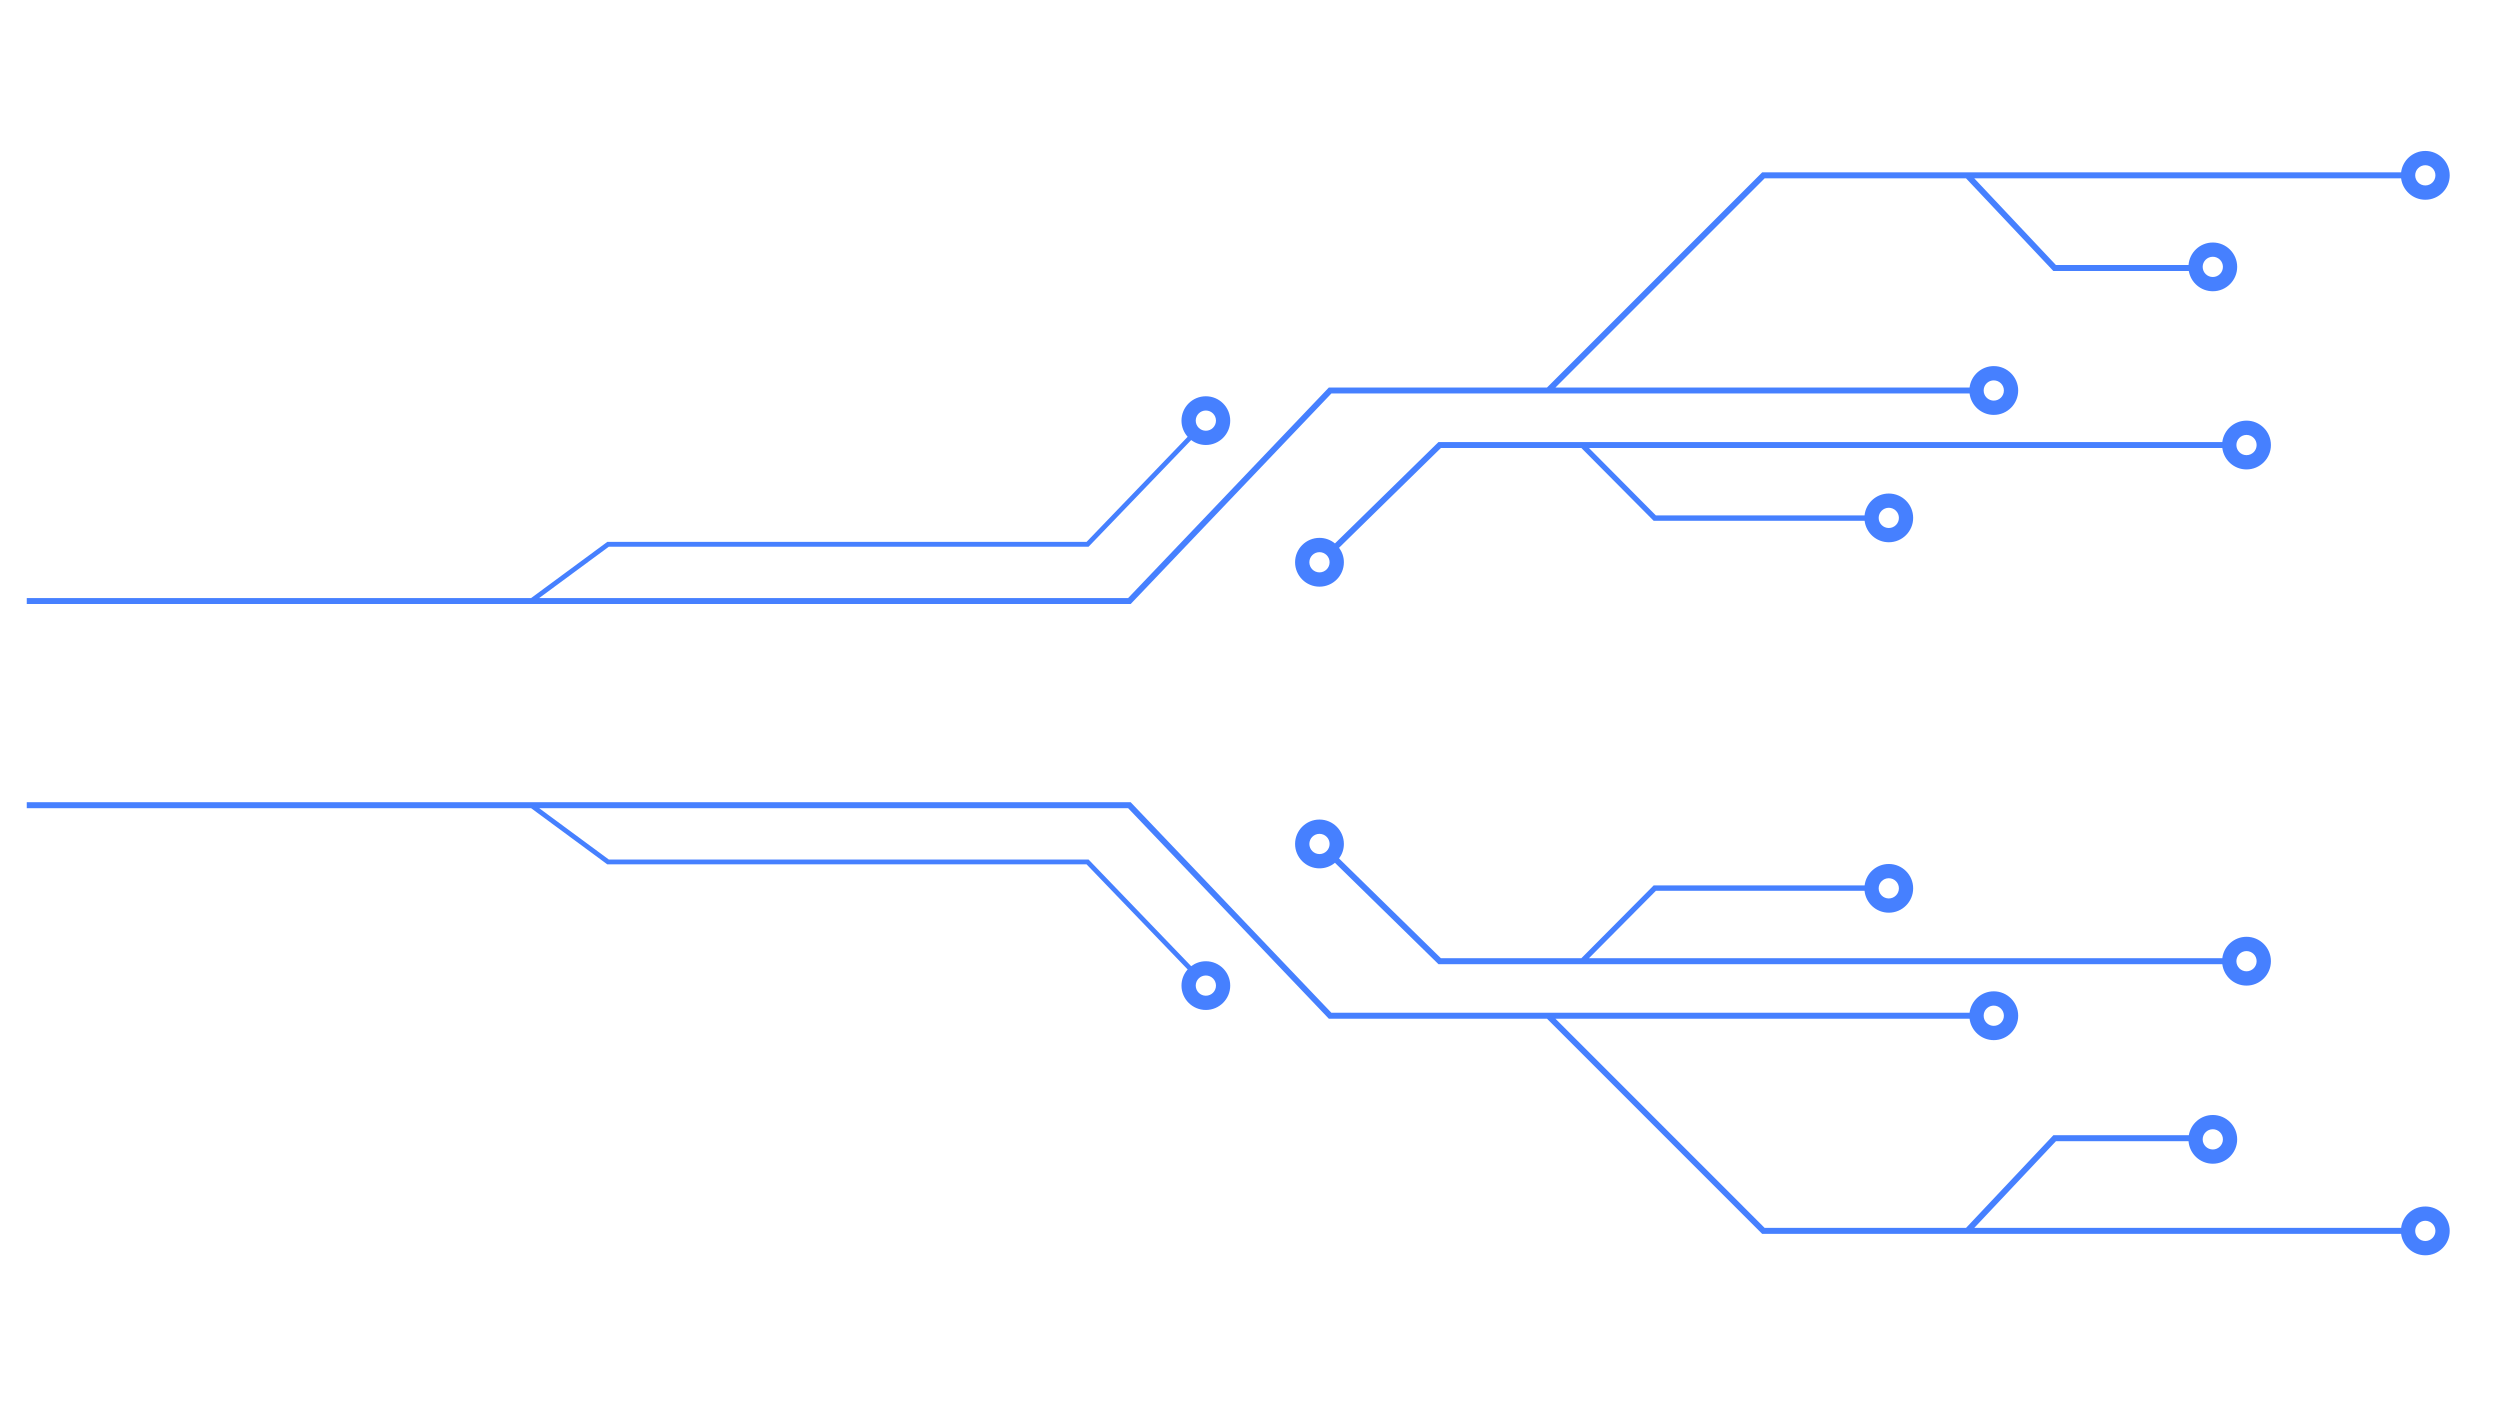 <?xml version="1.0" encoding="UTF-8"?> <svg xmlns="http://www.w3.org/2000/svg" xmlns:xlink="http://www.w3.org/1999/xlink" width="1920" zoomAndPan="magnify" viewBox="0 0 1440 810" height="1080" preserveAspectRatio="xMidYMid meet" version="1.0"><defs><clipPath id="af723b96d4"><path d="M 15.418 86.613 L 1411.168 86.613 L 1411.168 348 L 15.418 348 Z M 15.418 86.613 " clip-rule="nonzero"></path></clipPath><clipPath id="605ad484a8"><path d="M 15.418 462 L 1411.168 462 L 1411.168 723.363 L 15.418 723.363 Z M 15.418 462 " clip-rule="nonzero"></path></clipPath></defs><path fill="#4680ff" d="M 1293.988 262.168 C 1290.773 262.168 1288.164 259.555 1288.164 256.344 C 1288.164 253.125 1290.773 250.512 1293.988 250.512 C 1297.207 250.512 1299.816 253.125 1299.816 256.344 C 1299.816 259.555 1297.207 262.168 1293.988 262.168 Z M 1087.949 292.48 C 1091.156 292.48 1093.77 295.09 1093.77 298.312 C 1093.77 301.523 1091.156 304.133 1087.949 304.133 C 1084.727 304.133 1082.117 301.523 1082.117 298.312 C 1082.117 295.09 1084.727 292.48 1087.949 292.48 Z M 760.023 329.695 C 756.805 329.695 754.191 327.086 754.191 323.867 C 754.191 320.652 756.805 318.043 760.023 318.043 C 763.234 318.043 765.848 320.652 765.848 323.867 C 765.848 327.086 763.234 329.695 760.023 329.695 Z M 1293.988 242.281 C 1286.82 242.281 1280.902 247.68 1280.051 254.621 L 828.551 254.621 L 768.934 313.012 C 766.508 311.012 763.402 309.809 760.023 309.809 C 752.27 309.809 745.965 316.117 745.965 323.867 C 745.965 331.617 752.27 337.922 760.023 337.922 C 767.773 337.922 774.078 331.617 774.078 323.867 C 774.078 320.734 773.035 317.859 771.301 315.516 L 829.957 258.055 L 910.867 258.055 L 952.5 299.98 L 1074.02 299.98 C 1074.844 306.941 1080.762 312.34 1087.949 312.34 C 1095.699 312.34 1101.977 306.062 1101.977 298.312 C 1101.977 290.555 1095.699 284.273 1087.949 284.273 C 1080.676 284.273 1074.699 289.801 1073.984 296.879 L 953.793 296.879 L 915.25 258.055 L 1280.051 258.055 C 1280.902 265 1286.82 270.398 1293.988 270.398 C 1301.746 270.398 1308.051 264.094 1308.051 256.344 C 1308.051 248.586 1301.746 242.281 1293.988 242.281 " fill-opacity="1" fill-rule="nonzero"></path><g clip-path="url(#af723b96d4)"><path fill="#4680ff" d="M 694.57 236.461 C 697.793 236.461 700.402 239.07 700.402 242.281 C 700.402 245.5 697.793 248.109 694.57 248.109 C 691.355 248.109 688.746 245.5 688.746 242.281 C 688.746 239.07 691.355 236.461 694.57 236.461 Z M 1396.984 95.168 C 1400.195 95.168 1402.805 97.777 1402.805 101 C 1402.805 104.211 1400.195 106.82 1396.984 106.82 C 1393.762 106.82 1391.152 104.211 1391.152 101 C 1391.152 97.777 1393.762 95.168 1396.984 95.168 Z M 1274.578 147.895 C 1277.797 147.895 1280.406 150.504 1280.406 153.723 C 1280.406 156.941 1277.797 159.555 1274.578 159.555 C 1271.359 159.555 1268.746 156.941 1268.746 153.723 C 1268.746 150.504 1271.359 147.895 1274.578 147.895 Z M 1142.707 223.758 C 1143.242 221.094 1145.594 219.102 1148.41 219.102 C 1151.633 219.102 1154.242 221.711 1154.242 224.922 C 1154.242 228.141 1151.633 230.754 1148.41 230.754 C 1145.594 230.754 1143.242 228.754 1142.707 226.098 C 1142.629 225.723 1142.594 225.328 1142.594 224.922 C 1142.594 224.531 1142.629 224.133 1142.707 223.758 Z M 305.906 347.922 L 651.262 347.922 L 766.879 226.645 L 1134.473 226.645 C 1135.324 233.586 1141.246 238.988 1148.41 238.988 C 1156.168 238.988 1162.477 232.684 1162.477 224.922 C 1162.477 217.176 1156.168 210.867 1148.41 210.867 C 1141.246 210.867 1135.324 216.27 1134.473 223.207 L 895.949 223.207 L 1016.434 102.723 L 1132.43 102.723 L 1182.73 156.102 L 1260.754 156.102 C 1261.895 162.719 1267.633 167.762 1274.578 167.762 C 1282.328 167.762 1288.613 161.473 1288.613 153.723 C 1288.613 145.973 1282.328 139.688 1274.578 139.688 C 1267.184 139.688 1261.152 145.398 1260.594 152.648 L 1184.215 152.648 L 1137.184 102.723 L 1383.035 102.723 C 1383.891 109.656 1389.809 115.055 1396.984 115.055 C 1404.734 115.055 1411.039 108.75 1411.039 101 C 1411.039 93.242 1404.734 86.945 1396.984 86.945 C 1389.809 86.945 1383.891 92.336 1383.035 99.277 L 1015.008 99.277 L 891.082 223.207 L 765.406 223.207 L 649.793 344.48 L 310.574 344.48 L 350.688 314.906 L 627.02 314.906 L 686.121 253.473 C 688.477 255.25 691.398 256.316 694.57 256.316 C 702.324 256.316 708.609 250.035 708.609 242.281 C 708.609 234.527 702.324 228.25 694.57 228.25 C 686.82 228.25 680.535 234.527 680.535 242.281 C 680.535 245.855 681.887 249.113 684.086 251.59 L 625.844 312.133 L 349.773 312.133 L 305.906 344.48 L 15.418 344.48 L 15.418 347.922 L 305.906 347.922 " fill-opacity="1" fill-rule="nonzero"></path></g><path fill="#4680ff" d="M 1087.949 505.855 C 1091.156 505.855 1093.77 508.469 1093.77 511.68 C 1093.77 514.898 1091.156 517.512 1087.949 517.512 C 1084.727 517.512 1082.117 514.898 1082.117 511.68 C 1082.117 508.469 1084.727 505.855 1087.949 505.855 Z M 1293.988 547.824 C 1297.207 547.824 1299.816 550.434 1299.816 553.648 C 1299.816 556.867 1297.207 559.477 1293.988 559.477 C 1290.773 559.477 1288.164 556.867 1288.164 553.648 C 1288.164 550.434 1290.773 547.824 1293.988 547.824 Z M 760.023 491.945 C 756.805 491.945 754.191 489.336 754.191 486.125 C 754.191 482.902 756.805 480.293 760.023 480.293 C 763.234 480.293 765.848 482.902 765.848 486.125 C 765.848 489.336 763.234 491.945 760.023 491.945 Z M 760.023 472.059 C 752.27 472.059 745.965 478.375 745.965 486.125 C 745.965 493.875 752.27 500.18 760.023 500.18 C 763.402 500.18 766.508 498.98 768.934 496.977 L 828.551 555.367 L 1280.051 555.367 C 1280.902 562.312 1286.82 567.711 1293.988 567.711 C 1301.746 567.711 1308.051 561.406 1308.051 553.648 C 1308.051 545.898 1301.746 539.59 1293.988 539.59 C 1286.82 539.59 1280.902 544.988 1280.051 551.922 L 915.25 551.922 L 953.793 513.113 L 1073.984 513.113 C 1074.699 520.191 1080.676 525.715 1087.949 525.715 C 1095.699 525.715 1101.977 519.438 1101.977 511.68 C 1101.977 503.93 1095.699 497.652 1087.949 497.652 C 1080.762 497.652 1074.844 503.051 1074.02 510.008 L 952.5 510.008 L 910.867 551.922 L 829.957 551.922 L 771.301 494.477 C 773.035 492.133 774.078 489.258 774.078 486.125 C 774.078 478.375 767.773 472.059 760.023 472.059 " fill-opacity="1" fill-rule="nonzero"></path><g clip-path="url(#605ad484a8)"><path fill="#4680ff" d="M 1396.984 714.82 C 1393.762 714.82 1391.152 712.211 1391.152 708.992 C 1391.152 705.777 1393.762 703.168 1396.984 703.168 C 1400.195 703.168 1402.805 705.777 1402.805 708.992 C 1402.805 712.211 1400.195 714.82 1396.984 714.82 Z M 694.57 561.883 C 697.793 561.883 700.402 564.492 700.402 567.711 C 700.402 570.922 697.793 573.531 694.57 573.531 C 691.355 573.531 688.746 570.922 688.746 567.711 C 688.746 564.492 691.355 561.883 694.57 561.883 Z M 1142.707 583.891 C 1143.242 581.234 1145.594 579.238 1148.41 579.238 C 1151.633 579.238 1154.242 581.848 1154.242 585.07 C 1154.242 588.277 1151.633 590.887 1148.41 590.887 C 1145.594 590.887 1143.242 588.898 1142.707 586.23 C 1142.629 585.855 1142.594 585.461 1142.594 585.07 C 1142.594 584.664 1142.629 584.27 1142.707 583.891 Z M 1274.578 650.438 C 1277.797 650.438 1280.406 653.047 1280.406 656.27 C 1280.406 659.488 1277.797 662.098 1274.578 662.098 C 1271.359 662.098 1268.746 659.488 1268.746 656.27 C 1268.746 653.047 1271.359 650.438 1274.578 650.438 Z M 1396.984 694.934 C 1389.809 694.934 1383.891 700.336 1383.035 707.27 L 1137.184 707.27 L 1184.215 657.344 L 1260.594 657.344 C 1261.152 664.594 1267.184 670.305 1274.578 670.305 C 1282.328 670.305 1288.613 664.02 1288.613 656.27 C 1288.613 648.52 1282.328 642.23 1274.578 642.23 C 1267.633 642.23 1261.895 647.27 1260.754 653.891 L 1182.73 653.891 L 1132.43 707.27 L 1016.434 707.27 L 895.949 586.781 L 1134.473 586.781 C 1135.324 593.723 1141.246 599.121 1148.41 599.121 C 1156.168 599.121 1162.477 592.816 1162.477 585.07 C 1162.477 577.309 1156.168 571 1148.41 571 C 1141.246 571 1135.324 576.402 1134.473 583.344 L 766.879 583.344 L 651.262 462.066 L 15.418 462.066 L 15.418 465.512 L 305.906 465.512 L 349.773 497.859 L 625.844 497.859 L 684.086 558.402 C 681.887 560.875 680.535 564.133 680.535 567.711 C 680.535 575.461 686.82 581.742 694.57 581.742 C 702.324 581.742 708.609 575.461 708.609 567.711 C 708.609 559.953 702.324 553.676 694.57 553.676 C 691.398 553.676 688.477 554.742 686.121 556.516 L 627.02 495.086 L 350.688 495.086 L 310.574 465.512 L 649.793 465.512 L 765.406 586.781 L 891.082 586.781 L 1015.008 710.711 L 1383.035 710.711 C 1383.891 717.652 1389.809 723.055 1396.984 723.055 C 1404.734 723.055 1411.039 716.738 1411.039 708.992 C 1411.039 701.242 1404.734 694.934 1396.984 694.934 " fill-opacity="1" fill-rule="nonzero"></path></g></svg> 